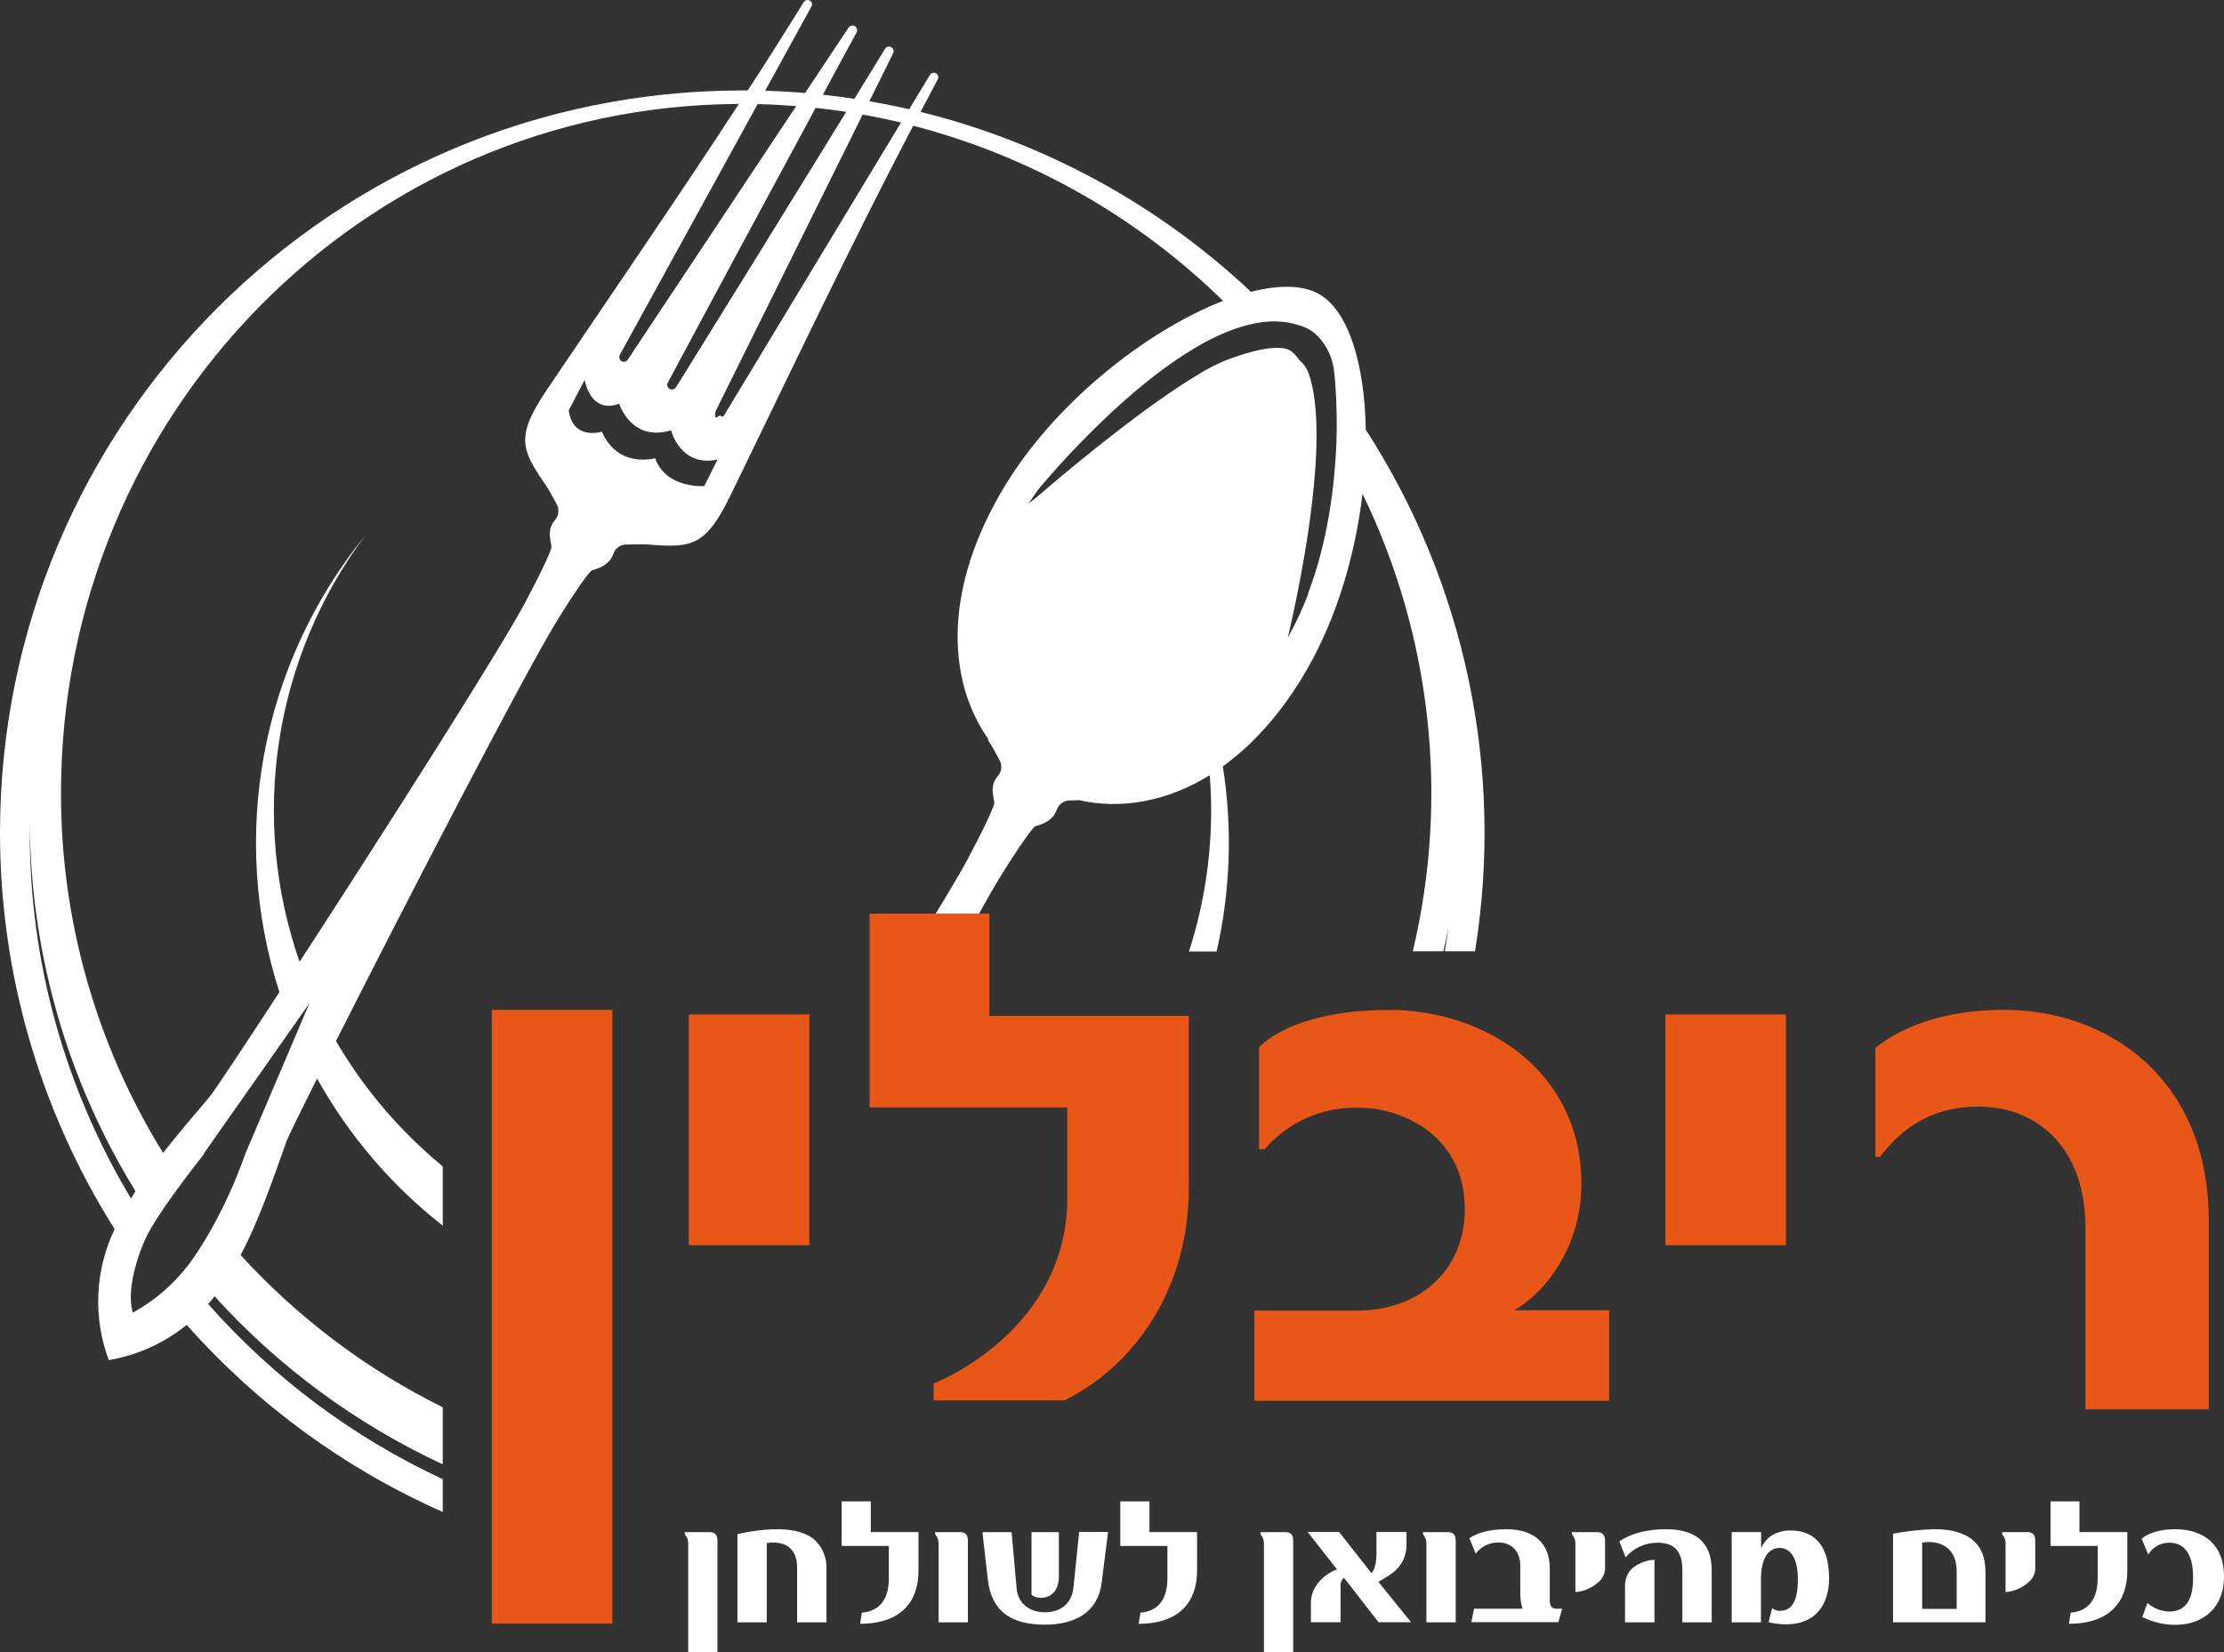 <svg xmlns="http://www.w3.org/2000/svg" id="Layer_1" data-name="Layer 1" viewBox="0 0 495.2 367.91"><rect x="0" y="0" width="495.2" height="367.91" fill="#333333" stroke="none"/><defs><style>      .cls-1 {        fill: #e95718;      }      .cls-2 {        fill: #fff;      }    </style></defs><path class="cls-2" d="M304.11,95.62c-.26-14.56-3.84-26.36-10.34-30.11-3.62-2.09-9-2.13-15.23-.53-20.67-19.46-46.01-33.26-73.57-40.07,1.27-2.4,2.53-4.81,3.82-7.21,.28-.48,.11-1.09-.37-1.37-.48-.28-1.09-.11-1.37,.37l-4.61,7.62c-2.93-.67-5.89-1.26-8.87-1.77l5.29-10.67c.26-.48,.08-1.09-.4-1.35-.47-.3-1.08-.16-1.38,.31-.01,.02-.02,.03-.03,.05l-6.82,11.11c-2.33-.35-4.67-.66-7-.91,2.53-4.7,5-9.33,7.49-13.84,.26-.49,.11-1.1-.35-1.42-.5-.27-1.12-.12-1.44,.34l-9.67,14.54c-2.94-.25-5.9-.42-8.89-.51L180.67,1.46c.28-.43,.15-1-.28-1.27-.03-.02-.06-.03-.08-.05-.47-.27-1.06-.13-1.35,.33-4.07,6.59-8.23,13.15-12.47,19.67h-1.19C74.01,20.14,0,94.14,0,185.43c0,31.23,8.85,61.83,25.52,88.24-4.37,9.15-4.84,19.67-1.3,29.17,6.36-1.08,12.34-3.78,17.36-7.84,15.79,17.82,35.23,32.02,57,41.65v-7.3c-19.91-9.26-37.7-22.54-52.23-39,.49-.56,1-1.13,1.42-1.72,14.27,15.74,31.55,28.46,50.81,37.42v-12.71c-16.97-8.41-32.23-19.9-45-33.88,4-7.57,7-16.31,10.22-25.33,.35-1,2.91-6.23,6.8-14,7.05,12.68,16.56,23.82,27.98,32.77v-13.2c-9.51-7.82-17.56-17.27-23.77-27.9,15.2-30.08,41.54-81,49-93.22,4.29-7,7.5-11.47,8-11.59,2-.58,3.94-1.39,4.76-3.66,.41-1.26,1.59-2.11,2.92-2.08,1.83,0,3.49-.14,5,0,9.74,.81,12.71,.23,18.22-11.06,13.93-28.63,26.8-55.81,40.62-82.2,26.01,6.75,49.8,20.2,69,39-17,6.61-38.11,23-49.52,42.77-13.12,22.71-11.55,42.45-2.62,55l-.34-.18,.21,.32c.84,1.19,1.58,2.7,2.48,4.31,.66,1.14,.52,2.58-.35,3.57-1.71,2-1.13,3.84-.78,5.94,.07,.62-2.25,5.64-6,12.69-1.42,2.63-3.9,6.83-7.09,12.06h9.65c1.87-3.38,3.43-6.1,4.56-7.93,4.27-6.94,7.5-11.43,8-11.58,2.05-.58,3.94-1.38,4.76-3.63,.42-1.25,1.59-2.1,2.91-2.11,.73,0,1.41,0,2.07-.06,9,2.05,19.29,.52,29.1-5.56,.2,2.58,.31,5.19,.31,7.82,0,10.67-1.66,21.28-4.95,31.44h6.16c3.09-13.53,3.56-27.52,1.39-41.22,6.72-4.84,13.14-11.9,18.7-21.52,6.78-11.76,10.82-25.87,12.4-39.17,15.37,31.65,19.33,67.64,11.2,101.87h6.81c.39-1.73,.77-3.47,1.1-5.22-.23,1.75-.5,3.49-.79,5.22h6.73c6.53-40.42-2.15-81.82-24.36-116.21h.04ZM188.42,24.91c-13,21.14-26.79,43.44-37.88,61.29-.29,.5-.93,.67-1.44,.39-.5-.29-.67-.93-.38-1.44h0c9.56-17.88,21.46-40,32.89-61.13,2.28,.23,4.55,.54,6.81,.89Zm-11.13-1.3l-37.5,56.45c-.28,.48-.89,.64-1.37,.36,0,0,0,0-.01,0-.47-.29-.65-.89-.41-1.39l30.69-55.84c2.89,.06,5.76,.21,8.6,.43ZM6.63,185.38v-2.15c.18,28.97,8.33,57.34,23.54,82-.35,.54-.69,1.09-1,1.63-14.78-24.61-22.57-52.78-22.54-81.48Zm59.79,41.53l.21-.3,2.27-3.23-14.18,33.29-.91,2.46c-5.33,14.2-11.84,22.48-11.84,22.48-3.34,4.38-7.56,8.01-12.39,10.66-1.81-5.92,2.34-15.36,2.34-15.36,1.53-4.1,7.39-12.18,13.54-20l-.05-.09,2.29-3.27,17.37-24.71,1.35-1.93Zm57.16-111.11c-1.72,2-1.12,3.82-.79,5.91,.11,.61-2.24,5.66-6,12.72-6.09,11.29-31.57,51.24-50.08,79.72-11.21-32.06-5.77-67.6,14.54-94.83-23.1,28.47-30.26,66.68-19.04,101.59-8.39,12.86-14.6,22.19-15.54,23.3-3.59,4.24-7.13,8.37-10.36,12.49-14.9-24.08-22.78-51.84-22.73-80.16C13.58,92.54,80.52,23.54,164.52,23.14c-13.55,20.79-27.83,41.54-42.59,63.4-7.07,10.46-6.07,13.32-.5,21.34,.86,1.22,1.6,2.74,2.5,4.33,.65,1.15,.51,2.59-.35,3.59Zm33.23-7.56h-1.2c-2.43-.12-7.92-1-9.74-6.21,0,0-8.29,2.37-11.84-5.91,0,0-5.87,1.85-7.22-3.81-.05-.22-.09-.44-.12-.66l-.06-.27,3.55-6.8c.08,.47,.2,.92,.36,1.37,.69,2.09,2.61,5.67,7.34,3.95,0,0,2.66,8.58,11.53,5.92,0,0,1.94,7.73,9.55,6.65,.26,0,.53-.08,.81-.14l-2.96,5.91Zm4.47-15.85c-.69,1.06-.57-.38-1.43,.37s-.66-.87-.42-1.39L192.08,25.51c2.87,.51,5.72,1.11,8.54,1.78l-39.34,65.1Zm130,39.89c-1.27,3.34-2.79,6.58-4.54,9.69,0,0,.83-3.4,1.9-8.64,1.16-5.66,2.58-13.48,3.52-21.5,1.24-10.66,1.61-21.68-.69-28.45-.4-1.26-1.16-2.38-2.18-3.22-.46-.7-1.02-1.33-1.66-1.87-2.84-2.36-12.08,1-12.08,1-3.01,.97-5.9,2.32-8.58,4-11.07,6.56-26,18.79-33.32,25-1.26,1.06-2.31,2-3.06,2.61l-.88,.67-.67,.51,2.07-3s.31-.38,.88-1.05c3.82-4.52,19.52-22.45,35.51-31.37,2.78-1.59,5.71-2.88,8.76-3.86,4.52-1.4,8.9-1.72,12.84-.4,1.6,.39,3.07,1.21,4.24,2.37,2.18,2.24,3.51,5.17,3.75,8.28,0,0,.13,1,.25,2.76,.31,4.37,.38,8.75,.22,13.12-.42,9.39-1.87,21.64-6.36,33.35h.08Z"></path><path class="cls-2" d="M157.96,341.14h-5.48v.52c.5,.52,.77,1.23,.75,1.95v24.3h6.52v-24.89c0-1.49-.75-1.88-1.79-1.88Z"></path><path class="cls-2" d="M173.4,340.5h-.35c-1,0-1.92,.05-2.85,.13-2.02,.18-4.02,.5-6,.95v19.65h6.53v-17.65c1.21-.24,2.46-.17,3.64,.21,1.77,.63,3.12,2.21,3.12,5.27v12.17h6.53v-11.68c.15-2.34-.67-4.64-2.28-6.35-1.87-1.89-4.85-2.65-8.34-2.7Z"></path><path class="cls-2" d="M193.9,341.13v-6.84h-6.49v9.93h10.5v7.25c0,5-2.41,7.32-6,7.6l-.4,2.48c9.17,0,13-5,13-11.76v-8.66h-10.61Z"></path><path class="cls-2" d="M213.72,341.14h-5.49v.52c.53,.57,.8,1.34,.76,2.12v17.45h6.52v-18.32c-.04-1.39-.78-1.77-1.79-1.77Z"></path><path class="cls-2" d="M239.01,353.55c-.36,3.44-2.8,5.44-6.36,5.44-3.29,0-6-1.88-6.29-5.32l-1.11-12.53h-6.49l.07,.69,1.13,9.92c.8,7.16,5.4,10,12.69,10,6.6,0,11.8-2.68,12.64-9.29l1.44-11.36h-6.44l-1.28,12.45Z"></path><path class="cls-2" d="M235.77,351.03v-9.89h-6.09v14c.57,.38,1.23,.6,1.92,.64,2.65,.05,4.17-1.87,4.17-4.75Z"></path><path class="cls-2" d="M255.94,334.29h-6.49v9.93h10.49v7.25c0,5-2.4,7.32-6,7.6l-.4,2.48c9.17,0,13-5,13-11.76v-8.66h-10.6v-6.84Z"></path><path class="cls-2" d="M286.15,341.14h-5.48v.52c.53,.57,.8,1.34,.76,2.12v24.13h6.52v-24.89c0-1.49-.76-1.88-1.8-1.88Z"></path><path class="cls-2" d="M313.17,343.91v-2.8h-6.68v4.8c0,2.24-.49,3.77-1.12,4.36l-7.21-9.16h-7l6.53,8.32c-3,1.16-5.8,3.85-5.8,7.49v4.28h6.6v-7.89c-.1-.75,.19-1.5,.76-2l7.69,9.89h7.24l-7.28-9c3.19-1.7,6.27-3.7,6.27-8.29Z"></path><path class="cls-2" d="M322.33,341.14h-5.48v.52c.53,.57,.8,1.34,.76,2.12v17.45h6.52v-18.21c0-1.49-.75-1.88-1.8-1.88Z"></path><path class="cls-2" d="M345.07,356.43v-7.28c0-5.69-3.69-8.65-9.65-8.65-3.4,0-6.33,.68-8.25,2l1.41,3.44c1.22-1.63,3.16-2.56,5.2-2.48,2.64,0,4.73,1.84,4.73,5.16v6.12c-.03,1.17,.14,2.34,.51,3.45h-10.8l-.61,3h19.38l.84-3h-1.25c-1.11,.04-1.51-.76-1.51-1.76Z"></path><path class="cls-2" d="M355.58,341.14h-5.56v.52c.53,.57,.8,1.34,.76,2.12v10.73c1.97-.18,3.83-1.01,5.28-2.36,.95-.86,1.44-2.13,1.32-3.41v-5.72c-.03-1.49-.8-1.88-1.8-1.88Z"></path><path class="cls-2" d="M370.96,340.5h-.14c-4,0-7.77,.94-10.26,2.72l1.4,3.52c1.78-2.07,4.39-3.25,7.12-3.24,.58,0,1.17,.05,1.74,.17,2.5,.54,3.78,2.38,3.78,5.88v11.68h6.53v-11.6c0-6.45-3.85-9.13-10.17-9.13Z"></path><path class="cls-2" d="M361.83,353.07v8.16h6.56v-13.93c-2,.09-3.91,.9-5.36,2.28-.78,.99-1.21,2.22-1.2,3.49Z"></path><path class="cls-2" d="M398.74,340.78c-1.5-.05-2.97,.34-4.25,1.12-1.05,.69-1.87,1.68-2.36,2.84v-3.61h-6.55v20.1h6.52v-9.56c0-5,1.85-7,4.13-7s4.09,2,4.09,7c0,5.63-1.81,7-4.09,7-.6-.02-1.17-.23-1.64-.6l-.8,3.12c1.31,.33,2.65,.49,4,.48,5.81,0,9.48-3.68,9.48-10.29-.01-8.16-4.13-10.6-8.53-10.6Z"></path><path class="cls-2" d="M430.68,340.49c-3.08,.09-6.15,.42-9.17,1v19.73h20.58v-11.2c0-6.76-4.37-9.53-11.41-9.53Zm5,17.74h-7.69v-14.73c.45-.1,.91-.15,1.37-.16,3.32,0,6.32,1.68,6.32,6.64v8.25Z"></path><path class="cls-2" d="M451.37,341.14h-5.56v.52c.53,.58,.8,1.34,.75,2.12v10.73c1.98-.18,3.83-1.01,5.29-2.36,.95-.86,1.44-2.13,1.32-3.41v-5.72c0-1.49-.76-1.88-1.8-1.88Z"></path><path class="cls-2" d="M463.01,334.29h-6.43v9.93h10.49v7.25c0,5-2.4,7.32-6,7.6l-.4,2.48c9.16,0,13-5,13-11.76v-8.66h-10.66v-6.84Z"></path><path class="cls-2" d="M484.27,340.5c-3.36,0-6,.87-7.41,2.12l1.48,3.52c.98-1.67,2.79-2.68,4.73-2.64,2.88,0,5.24,2,5.24,7.53v.47c0,5-1.92,7.33-5.24,7.33-1.82-.03-3.57-.71-4.93-1.92l-1.12,3.12c2.24,1.15,4.73,1.75,7.25,1.76,6.69,0,10.93-4.2,10.93-10.61v-.27c0-6.73-4.24-10.41-10.93-10.41Z"></path><polygon class="cls-1" points="109.51 224.85 109.51 267.57 109.51 280.44 109.51 318.26 109.51 330.65 109.51 333.96 109.51 341.03 109.51 361.51 136.34 361.51 136.34 354.75 136.34 348.16 136.34 346.4 136.34 346.4 136.34 323.17 136.34 311.99 136.34 291.96 136.34 279.51 136.34 224.85 109.51 224.85"></polygon><polygon class="cls-1" points="153.37 225.87 153.37 277.26 161.29 277.26 179.26 277.26 180.22 277.26 180.22 275.38 180.22 247.99 180.22 225.87 153.37 225.87"></polygon><path class="cls-1" d="M258.81,226.2h-38.52v-22.76h-26.66v43.15h44v21.58c-.66,21.11-16.59,34.15-29.73,39.92v3.73h29.08c1.76-.87,3.47-1.84,5.11-2.93,12.22-8.1,22.61-23.4,22.61-44.44v-38.25h-5.89Z"></path><path class="cls-1" d="M337.12,291.75c6.2-3.38,15-13.48,15-28.14,0-18.73-11.88-31.09-26.91-36.15-2.1-.71-4.25-1.28-6.43-1.69l-.86-.16c-2.31-.4-4.65-.65-7-.73h-1.83c-13.42,0-23.41,3.19-28.75,8.26v22.74h1.24c5.06-5.88,12.43-9.25,20.19-9.24h.81c2.46,.02,4.9,.38,7.25,1.08,.43,.12,.86,.26,1.3,.41,2.1,.74,4.1,1.74,5.94,3,5.12,3.52,9.09,9.31,9.09,18.11,0,13.14-9.63,22.59-24.09,22.59h-22.77v20.07h79v-20.15h-21.18Z"></path><rect class="cls-1" x="370.82" y="225.87" width="26.84" height="51.39"></rect><path class="cls-1" d="M446.25,224.85c-10.91,0-21.3,2.59-28.68,8.45v24.3h1c5.3-6.9,12-11.2,22-11.2,13,0,23.77,9.12,23.77,26.88v40.52h27.45v-42.07c.05-31.71-22.65-46.88-45.54-46.88Z"></path></svg>